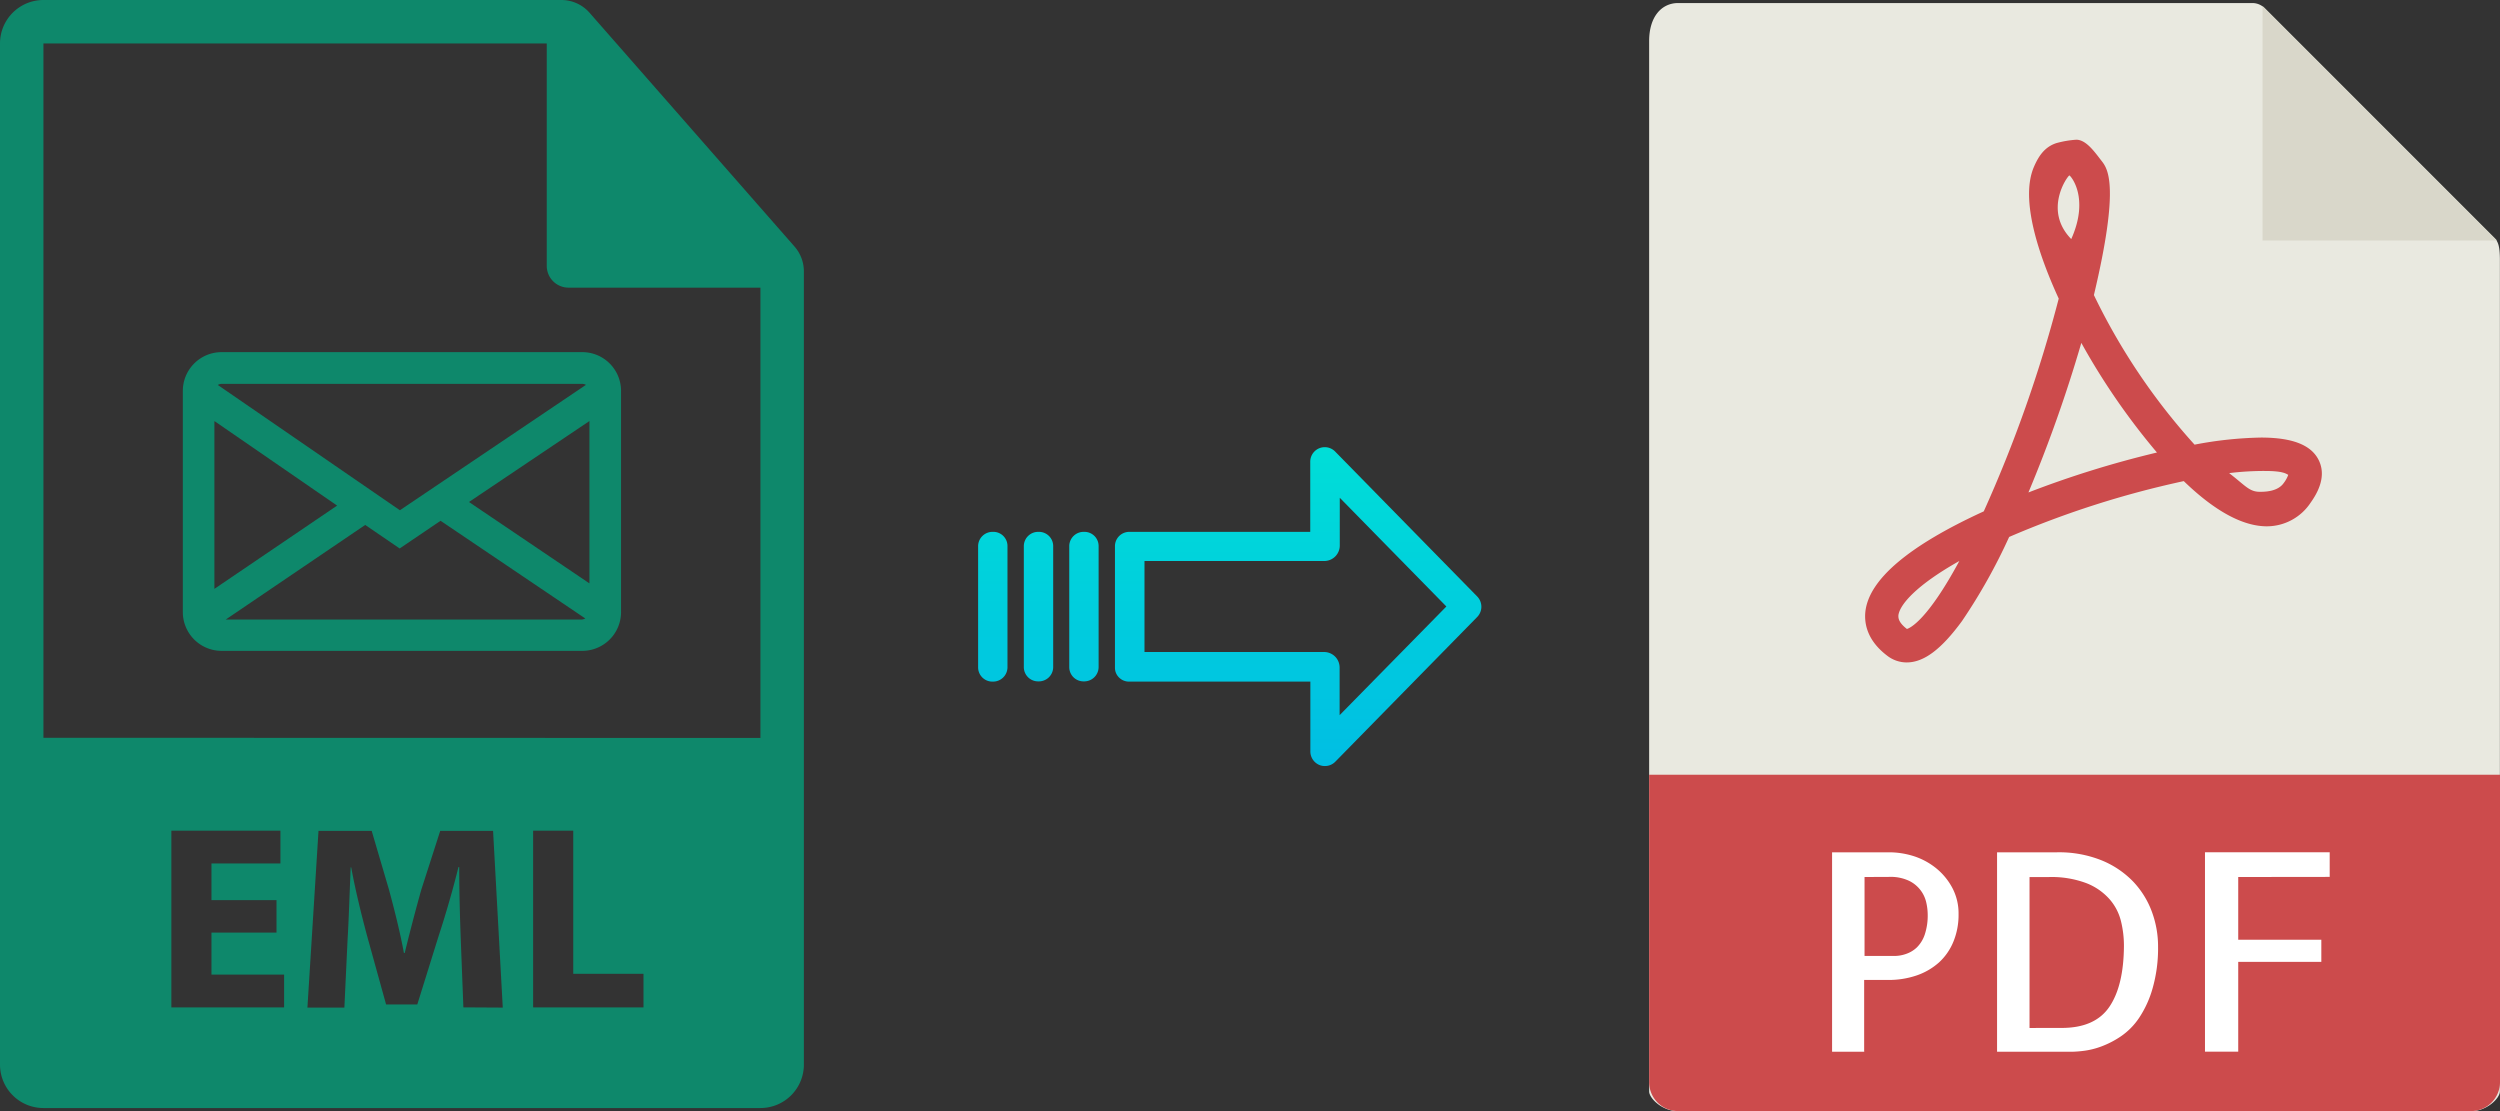 <svg xmlns="http://www.w3.org/2000/svg" xmlns:xlink="http://www.w3.org/1999/xlink" viewBox="0 0 451.25 200.55"><rect x="0" y="0" width="451.25" height="200.55" fill="#333333" stroke="none"/><defs><style>.cls-1{fill:#e9e9e0;}.cls-2{fill:#d9d7ca;}.cls-3{fill:#cc4b4c;}.cls-4{fill:#fff;}.cls-5{fill:#0e886b;}.cls-6{fill:url(#linear-gradient);}.cls-7{fill:url(#linear-gradient-2);}.cls-8{fill:url(#linear-gradient-3);}.cls-9{fill:url(#linear-gradient-4);}</style><linearGradient id="linear-gradient" x1="234.34" y1="137.06" x2="234.34" y2="17.86" gradientTransform="matrix(1, 0, 0, -1, 0, 187.7)" gradientUnits="userSpaceOnUse"><stop offset="0" stop-color="#00efd1"/><stop offset="1" stop-color="#00acea"/></linearGradient><linearGradient id="linear-gradient-2" x1="195.69" y1="137.06" x2="195.69" y2="17.86" xlink:href="#linear-gradient"/><linearGradient id="linear-gradient-3" x1="187.44" y1="137.06" x2="187.44" y2="17.86" xlink:href="#linear-gradient"/><linearGradient id="linear-gradient-4" x1="179.2" y1="137.06" x2="179.2" y2="17.86" xlink:href="#linear-gradient"/></defs><title>eml to pdf</title><g id="Layer_2" data-name="Layer 2"><g id="Layer_5_Image" data-name="Layer 5 Image"><path class="cls-1" d="M406.55.55H302.9c-2.89,0-5.23,2.34-5.23,6.88V197c0,1.23,2.34,3.57,5.23,3.57H446c2.89,0,5.23-2.34,5.23-3.57V46.9c0-2.48-.34-3.28-.92-3.87L408.77,1.47A3.14,3.14,0,0,0,406.55.55Z"/><polygon class="cls-2" points="408.39 1.09 408.39 43.41 450.71 43.41 408.39 1.09"/><path class="cls-3" d="M344.15,119.57h0a5.74,5.74,0,0,1-3.45-1.17c-3.72-2.79-4.22-5.89-4-8,.65-5.82,7.84-11.9,21.37-18.1a240.53,240.53,0,0,0,13.53-38.4c-3.56-7.75-7-17.82-4.5-23.72.88-2.07,2-3.66,4.05-4.34a17.58,17.58,0,0,1,3.63-.62c1.8,0,3.38,2.32,4.5,3.75s3.44,4.19-1.33,24.29a113.82,113.82,0,0,0,18.17,27,69.12,69.12,0,0,1,12-1.28c5.59,0,9,1.31,10.37,4,1.14,2.22.67,4.82-1.4,7.72A9.49,9.49,0,0,1,409.17,95c-4.34,0-9.4-2.74-15-8.16a170.56,170.56,0,0,0-31.52,10.08,102.22,102.22,0,0,1-8.51,15.18C350.43,117.17,347.28,119.57,344.15,119.57Zm9.51-18.31c-7.63,4.29-10.74,7.81-11,9.8,0,.33-.13,1.19,1.54,2.47C344.76,113.36,347.87,112,353.66,101.26Zm48.7-15.86c2.91,2.23,3.62,3.37,5.53,3.37.83,0,3.22,0,4.32-1.58a5.49,5.49,0,0,0,.82-1.48c-.44-.23-1-.7-4.2-.7A51,51,0,0,0,402.36,85.4ZM375.68,61.89a253.15,253.15,0,0,1-9.55,27,179.88,179.88,0,0,1,23.2-7.21A122.81,122.81,0,0,1,375.68,61.89Zm-2.16-30.22c-.35.11-4.75,6.27.34,11.48C377.25,35.6,373.67,31.62,373.52,31.67Z"/><path class="cls-3" d="M446,200.55H302.9a5.23,5.23,0,0,1-5.23-5.22V139.84H451.25v55.49A5.23,5.23,0,0,1,446,200.55Z"/><path class="cls-4" d="M336.55,189.84h-5.86v-36H341a14.81,14.81,0,0,1,4.54.73,12.54,12.54,0,0,1,4,2.2,11.51,11.51,0,0,1,2.88,3.54,9.83,9.83,0,0,1,1.1,4.66,12.71,12.71,0,0,1-.93,5,10.41,10.41,0,0,1-2.59,3.74,11.74,11.74,0,0,1-4,2.34,15.5,15.5,0,0,1-5.18.83h-4.34v13Zm0-31.54v14.25h5.37a6.37,6.37,0,0,0,2.13-.37A5.27,5.27,0,0,0,346,171a5.92,5.92,0,0,0,1.42-2.32,10.91,10.91,0,0,0,.53-3.69,10,10,0,0,0-.24-2,5.74,5.74,0,0,0-3.12-4,7.8,7.8,0,0,0-3.62-.71Z"/><path class="cls-4" d="M389.53,170.85a26.25,26.25,0,0,1-1,7.59,18.81,18.81,0,0,1-2.41,5.27,12.39,12.39,0,0,1-3.3,3.35,16.64,16.64,0,0,1-3.54,1.83,14.21,14.21,0,0,1-3.12.78,20.67,20.67,0,0,1-2.1.17H360.47v-36h10.84a20.6,20.6,0,0,1,8,1.44,16.62,16.62,0,0,1,5.71,3.83,15.81,15.81,0,0,1,3.39,5.45A18,18,0,0,1,389.53,170.85Zm-17.38,14.69q6,0,8.59-3.81t2.63-11a18.47,18.47,0,0,0-.53-4.44,9.43,9.43,0,0,0-2.08-4,10.84,10.84,0,0,0-4.17-2.88,17.86,17.86,0,0,0-6.84-1.1h-3.42v27.24Z"/><path class="cls-4" d="M404,158.3v11.32h15v4H404v16.21h-6v-36h22.51v4.45Z"/></g><g id="Layer_2-2" data-name="Layer 2"><path class="cls-5" d="M143.42,44.51l-37-42.2A6.77,6.77,0,0,0,101.31,0H7.84A7.84,7.84,0,0,0,0,7.84V192.16A7.84,7.84,0,0,0,7.84,200H137.25a7.84,7.84,0,0,0,7.85-7.84V49A6.82,6.82,0,0,0,143.42,44.51ZM51.28,181.83H30.93v-31.9H50.62v5.92H38.17v6.62H49.91v5.87H38.17v7.57H51.28v5.92Zm32.36,0-.47-12.21c-.14-3.83-.28-8.47-.28-13.11h-.14c-1,4.07-2.32,8.61-3.55,12.35l-3.88,12.45H69.69L66.28,169c-1-3.74-2.13-8.28-2.89-12.45H63.3c-.19,4.31-.33,9.23-.57,13.2l-.57,12.12H55.49l2-31.9h9.6l3.13,10.65c1,3.69,2,7.67,2.69,11.4h.14c.9-3.69,2-7.9,3-11.45l3.41-10.6H89l1.75,31.9Zm32.51,0H96.23v-31.9h7.24v25.84h12.68v6.06ZM7.84,133.17h0V7.84H98.69V48a3.93,3.93,0,0,0,3.93,3.92h34.64v81.28Z"/><path class="cls-5" d="M105.1,63.56H40a7,7,0,0,0-7,7v39.92a7,7,0,0,0,7,7h65.1a7,7,0,0,0,7-7V70.59A7,7,0,0,0,105.1,63.56ZM40,69.29h65.1a1.28,1.28,0,0,1,.66.18L72.18,92.1,39.32,69.49A1.23,1.23,0,0,1,40,69.29Zm-1.3,37V76L60.85,91.26Zm66.4,5.54H40.74L65.92,94.75,72.14,99l7.38-5,26.12,17.63A1.25,1.25,0,0,1,105.1,111.81Zm1.29-6.53L84.65,90.61,106.39,76Z"/></g><g id="Layer_3" data-name="Layer 3"><path class="cls-6" d="M241,81.51a2.62,2.62,0,0,0-4.5,1.85V96h-32.6a2.59,2.59,0,0,0-2.65,2.54v0l0,22a2.43,2.43,0,0,0,.78,1.79,2.54,2.54,0,0,0,1.87.7h32.62v12.59a2.65,2.65,0,0,0,1.63,2.46,2.57,2.57,0,0,0,1,.19,2.6,2.6,0,0,0,1.88-.79l25.6-26.11a2.65,2.65,0,0,0,0-3.71Zm.8,47.58v-8.62a2.8,2.8,0,0,0-2.7-2.78H206.58V101.26h32.55a2.8,2.8,0,0,0,2.7-2.78V89.85l19.24,19.62Z"/><path class="cls-7" d="M195.69,96h0A2.6,2.6,0,0,0,193,98.5v21.93a2.57,2.57,0,0,0,2.58,2.56h.07a2.6,2.6,0,0,0,2.65-2.54V98.51A2.56,2.56,0,0,0,195.76,96Z"/><path class="cls-8" d="M187.45,96h0a2.59,2.59,0,0,0-2.65,2.54v0l0,21.89a2.58,2.58,0,0,0,2.59,2.56h.06a2.59,2.59,0,0,0,2.65-2.54v0l0-21.89A2.57,2.57,0,0,0,187.51,96Z"/><path class="cls-9" d="M179.2,96h0a2.6,2.6,0,0,0-2.65,2.54v21.93a2.57,2.57,0,0,0,2.58,2.56h.07a2.6,2.6,0,0,0,2.65-2.54V98.51A2.55,2.55,0,0,0,179.27,96Z"/></g></g></svg>